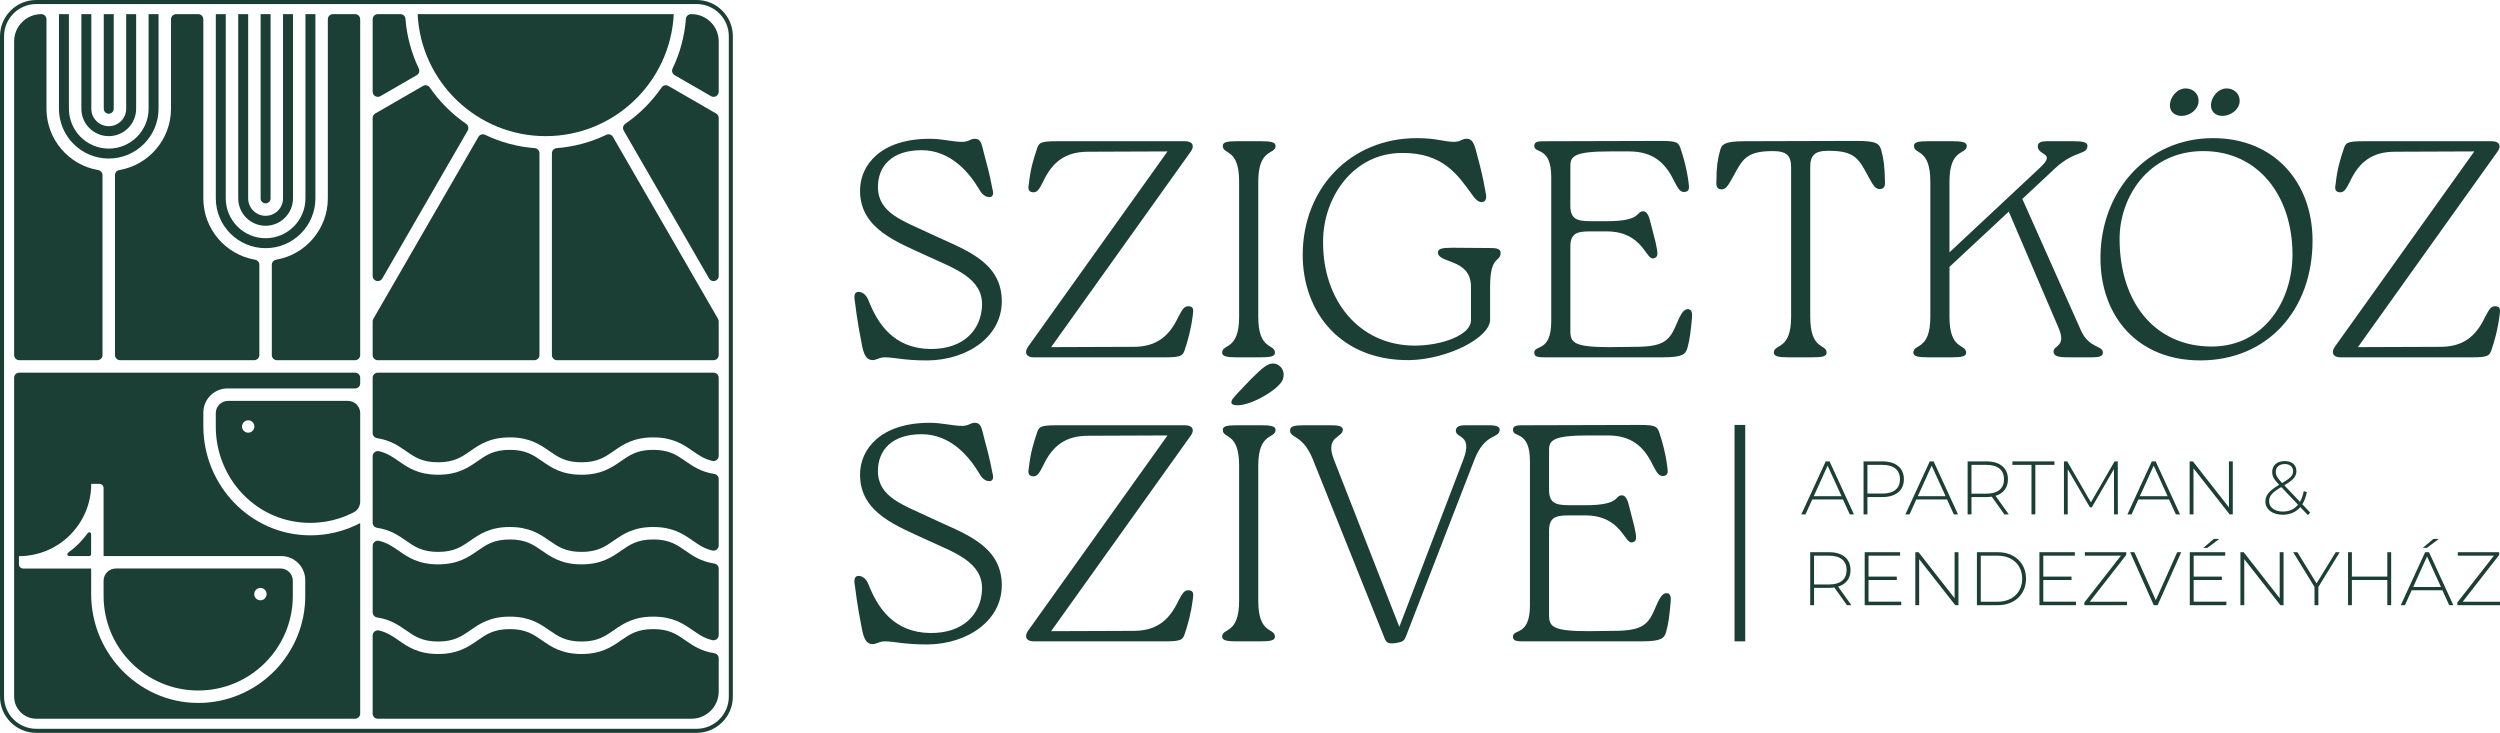 <svg xmlns="http://www.w3.org/2000/svg" id="R&#xE9;teg_1" viewBox="0 0 1918.86 562.5"><defs><style>      .st0 {        fill: #1c3f35;      }    </style></defs><g><g><path class="st0" d="M286.03,14.8v55.59c0,3.04,3.29,4.94,5.93,3.42l27.9-16.11c1.77-1.02,2.49-3.24,1.6-5.09-5.63-11.72-9.2-24.6-10.25-38.18-.16-2.04-1.89-3.59-3.93-3.59h-17.29c-2.18,0-3.95,1.77-3.95,3.95Z"></path><path class="st0" d="M320.55,10.85c2.5,52.06,45.63,93.64,98.29,93.64s95.79-41.58,98.29-93.64h-196.59Z"></path><path class="st0" d="M83.47,121.68c21.07,0,38.22-17.15,38.22-38.22V10.85h-7.64v72.62c0,16.86-13.72,30.58-30.58,30.58s-30.58-13.72-30.58-30.58V10.85h-7.64v72.62c0,21.07,17.15,38.22,38.22,38.22Z"></path><path class="st0" d="M517.82,57.7l27.9,16.11c2.64,1.52,5.93-.38,5.93-3.42V31.74c0-11.54-9.35-20.89-20.89-20.89h-.36c-2.04,0-3.78,1.55-3.93,3.59-1.05,13.58-4.62,26.46-10.25,38.18-.89,1.85-.17,4.06,1.6,5.09Z"></path><path class="st0" d="M10.85,31.74v240.78c0,2.18,1.77,3.95,3.95,3.95h59.93c2.18,0,3.95-1.77,3.95-3.95v-138.08c0-1.92-1.39-3.56-3.29-3.88-22.52-3.84-39.71-23.5-39.71-47.09V14.8c0-2.18-1.77-3.95-3.95-3.95h0c-11.54,0-20.89,9.35-20.89,20.89Z"></path><path class="st0" d="M549.67,87.13l-36.65-21.16c-1.77-1.02-4.04-.54-5.2,1.14-7.53,10.94-17.01,20.42-27.95,27.95-1.68,1.16-2.16,3.43-1.14,5.2l65.54,113.52c2.02,3.5,7.38,2.07,7.38-1.98v-121.25c0-1.41-.75-2.72-1.98-3.42Z"></path><path class="st0" d="M551.65,505.28c0-1.97-1.46-3.62-3.41-3.92-10.15-1.55-16.41-5.88-22.06-9.8-6.72-4.67-12.53-8.7-24.8-8.7s-18.07,4.03-24.79,8.7c-7.03,4.88-14.99,10.41-30.25,10.41s-23.22-5.53-30.24-10.41c-6.72-4.67-12.53-8.7-24.79-8.7s-18.07,4.03-24.79,8.7c-7.02,4.88-14.99,10.41-30.24,10.41s-23.22-5.53-30.24-10.41c-4.64-3.22-8.86-6.14-15.06-7.64-2.52-.61-4.96,1.25-4.96,3.84v59.93c0,2.19,1.77,3.96,3.96,3.96h240.76c11.54,0,20.9-9.36,20.9-20.9v-25.47Z"></path><path class="st0" d="M501.39,414.06c-12.26,0-18.07,4.03-24.79,8.7-7.03,4.88-14.99,10.41-30.25,10.41s-23.22-5.53-30.24-10.41c-6.72-4.67-12.53-8.7-24.79-8.7s-18.07,4.03-24.79,8.7c-7.02,4.88-14.99,10.41-30.24,10.41s-23.22-5.53-30.24-10.41c-4.65-3.23-8.86-6.15-15.07-7.64-2.51-.61-4.94,1.25-4.94,3.83v51.04c0,1.97,1.46,3.61,3.4,3.91,10.16,1.55,16.42,5.88,22.06,9.8,6.72,4.67,12.53,8.7,24.79,8.7s18.07-4.03,24.79-8.7c7.02-4.88,14.99-10.41,30.24-10.41s23.22,5.53,30.24,10.41c6.72,4.67,12.53,8.7,24.79,8.7s18.07-4.03,24.8-8.7c7.03-4.88,14.99-10.41,30.24-10.41s23.22,5.53,30.24,10.41c4.65,3.23,8.86,6.15,15.07,7.64,2.51.6,4.94-1.25,4.94-3.83v-51.05c0-1.97-1.46-3.61-3.4-3.91-10.16-1.55-16.42-5.88-22.07-9.8-6.72-4.67-12.53-8.7-24.8-8.7Z"></path><path class="st0" d="M547.7,286.03h-257.72c-2.18,0-3.95,1.77-3.95,3.95v42.43c0,1.97,1.46,3.61,3.4,3.91,10.16,1.55,16.42,5.88,22.06,9.81,6.72,4.67,12.53,8.7,24.79,8.7s18.07-4.03,24.79-8.7c7.02-4.88,14.99-10.41,30.24-10.41s23.22,5.53,30.24,10.41c6.72,4.67,12.53,8.7,24.79,8.7s18.07-4.03,24.8-8.7c7.03-4.88,14.99-10.41,30.24-10.41s23.22,5.53,30.24,10.41c4.65,3.23,8.86,6.15,15.07,7.64,2.51.6,4.94-1.25,4.94-3.83v-59.95c0-2.18-1.77-3.95-3.95-3.95Z"></path><path class="st0" d="M551.65,367.68c0-1.97-1.46-3.61-3.4-3.91-10.16-1.55-16.42-5.88-22.07-9.8-6.72-4.67-12.53-8.7-24.8-8.7s-18.07,4.03-24.79,8.7c-7.03,4.88-14.99,10.41-30.25,10.41s-23.22-5.53-30.24-10.41c-6.72-4.67-12.53-8.7-24.79-8.7s-18.07,4.03-24.79,8.7c-7.02,4.88-14.99,10.41-30.24,10.41s-23.22-5.53-30.24-10.41c-4.65-3.23-8.86-6.15-15.07-7.64-2.51-.61-4.94,1.25-4.94,3.83v51.04c0,1.97,1.46,3.61,3.4,3.91,10.16,1.55,16.42,5.88,22.06,9.8,6.72,4.67,12.53,8.7,24.79,8.7s18.07-4.03,24.79-8.7c7.02-4.88,14.99-10.41,30.24-10.41s23.22,5.53,30.24,10.41c6.72,4.67,12.53,8.7,24.79,8.7s18.07-4.03,24.8-8.7c7.03-4.88,14.99-10.41,30.24-10.41s23.22,5.53,30.24,10.41c4.65,3.23,8.86,6.15,15.07,7.64,2.51.6,4.94-1.25,4.94-3.83v-51.05Z"></path><path class="st0" d="M289.98,276.47h120.13c2.18,0,3.95-1.77,3.95-3.95V117.64c0-2.04-1.55-3.78-3.59-3.93-13.58-1.05-26.46-4.62-38.18-10.25-1.85-.89-4.06-.17-5.09,1.6l-80.65,139.69c-.35.6-.53,1.28-.53,1.98v25.8c0,2.18,1.77,3.95,3.95,3.95Z"></path><path class="st0" d="M551.12,244.75l-80.65-139.69c-1.02-1.77-3.24-2.49-5.09-1.6-11.72,5.63-24.6,9.2-38.18,10.25-2.04.16-3.59,1.89-3.59,3.93v154.88c0,2.18,1.77,3.95,3.95,3.95h120.13c2.18,0,3.95-1.77,3.95-3.95v-25.8c0-.69-.18-1.38-.53-1.98Z"></path><path class="st0" d="M324.66,65.96l-36.65,21.16c-1.22.71-1.98,2.01-1.98,3.42v121.25c0,4.04,5.35,5.48,7.38,1.98l65.54-113.52c1.02-1.77.54-4.04-1.14-5.2-10.94-7.53-20.42-17.01-27.95-27.95-1.16-1.68-3.43-2.16-5.2-1.14Z"></path><path class="st0" d="M226.6,400.41c15.74,2.5,31.33-.13,44.95-7.19,3.06-1.59,4.92-4.82,4.92-8.27v-67.84c0-5.19-4.21-9.41-9.41-9.41h-92.02c-5.19,0-9.41,4.21-9.41,9.41v10.44c0,35.85,25.56,67.24,60.96,72.87ZM189.57,322.69c3.35-.64,6.24,2.25,5.6,5.6-.35,1.86-1.88,3.38-3.74,3.74-3.35.64-6.24-2.25-5.6-5.6.35-1.86,1.88-3.39,3.74-3.74Z"></path><path class="st0" d="M208.63,203.23v69.29c0,2.18,1.77,3.95,3.95,3.95h59.93c2.18,0,3.95-1.77,3.95-3.95V14.8c0-2.18-1.77-3.95-3.95-3.95h-16.94c-2.18,0-3.95,1.77-3.95,3.95v137.46c0,23.6-17.19,43.25-39.71,47.09-1.9.32-3.29,1.96-3.29,3.88Z"></path><path class="st0" d="M53.12,426.79h15.4c.79,0,1.42-.64,1.42-1.42v-15.4c0-1.39-1.77-1.94-2.59-.81-4.16,5.8-9.25,10.89-15.05,15.05-1.13.81-.58,2.59.81,2.59Z"></path><path class="st0" d="M203.86,156.08c2.11,0,3.82-1.71,3.82-3.82V10.85h-7.64v141.41c0,2.11,1.71,3.82,3.82,3.82Z"></path><path class="st0" d="M79.51,457.37c0,40.11,32.51,72.62,72.62,72.62h0c40.11,0,72.62-32.51,72.62-72.62v-11.62c0-5.19-4.21-9.41-9.41-9.41h-126.42c-5.19,0-9.41,4.21-9.41,9.41v11.62ZM198.95,451.34c3.35-.64,6.24,2.25,5.6,5.6-.35,1.86-1.88,3.39-3.74,3.74-3.35.64-6.24-2.25-5.6-5.6.35-1.86,1.88-3.38,3.74-3.74Z"></path><path class="st0" d="M62.45,10.85v72.62c0,11.59,9.43,21.02,21.02,21.02s21.02-9.43,21.02-21.02V10.85h-7.64v72.62c0,7.38-6,13.38-13.38,13.38s-13.38-6-13.38-13.38V10.85h-7.64Z"></path><path class="st0" d="M276.37,401.53c-11.95,6.27-25.27,9.5-38.96,9.36-45.31-.46-81.33-38.41-81.33-83.72v-10.5c0-10.23,8.29-18.52,18.52-18.52h97.99c2.14,0,3.88-1.74,3.88-3.88v-4.36c0-2.14-1.74-3.88-3.88-3.88H14.73c-2.14,0-3.88,1.74-3.88,3.88v244.74c0,9.39,7.62,17.01,17.01,17.01h244.63c2.2,0,3.98-1.78,3.98-3.98v-146.08c0-.05-.06-.09-.11-.06ZM234.3,457.37c0,43.86-34.54,79.81-77.85,82.06-47.23,2.46-86.49-36.18-86.49-83.47v-19.54s-.03-.07-.07-.07H17.72c-1.76,0-3.18-1.43-3.18-3.18v-6.3c30.65,0,55.49-24.84,55.49-55.49h6.3c1.76,0,3.18,1.43,3.18,3.18v52.16s.03.07.07.07h136.19c10.23,0,18.52,8.29,18.52,18.52v12.05Z"></path><path class="st0" d="M135.19,10.85c-2.18,0-3.95,1.77-3.95,3.95v68.66c0,23.6-17.19,43.25-39.71,47.09-1.9.32-3.29,1.96-3.29,3.88v138.08c0,2.18,1.77,3.95,3.95,3.95h102.93c2.18,0,3.95-1.77,3.95-3.95v-69.29c0-1.92-1.39-3.56-3.29-3.88-22.52-3.84-39.71-23.5-39.71-47.09V14.8c0-2.18-1.77-3.95-3.95-3.95h-16.94Z"></path><path class="st0" d="M83.47,87.29c2.11,0,3.82-1.71,3.82-3.82V10.85h-7.64v72.62c0,2.11,1.71,3.82,3.82,3.82Z"></path><path class="st0" d="M203.86,190.48c21.07,0,38.22-17.15,38.22-38.22V10.85h-7.64v141.41c0,16.86-13.72,30.58-30.58,30.58s-30.58-13.72-30.58-30.58V10.85h-7.64v141.41c0,21.07,17.15,38.22,38.22,38.22Z"></path><path class="st0" d="M182.84,10.85v141.41c0,11.59,9.43,21.02,21.02,21.02s21.02-9.43,21.02-21.02V10.85h-7.64v141.41c0,7.38-6,13.38-13.38,13.38s-13.38-6-13.38-13.38V10.85h-7.64Z"></path></g><path class="st0" d="M534.7,562.5H27.8C12.47,562.5,0,550.03,0,534.7V27.8C0,12.47,12.47,0,27.8,0h506.89c15.33,0,27.8,12.47,27.8,27.8v506.89c0,15.33-12.47,27.8-27.8,27.8ZM27.8,3.12C14.19,3.12,3.12,14.19,3.12,27.8v506.89c0,13.61,11.07,24.68,24.69,24.68h506.89c13.61,0,24.69-11.07,24.69-24.68V27.8c0-13.61-11.07-24.69-24.69-24.69H27.8Z"></path></g><g><g><path class="st0" d="M1414.56,383.36h-23.59l-5.17,11.44h-3.2l18.71-40.67h2.96l18.71,40.67h-3.2l-5.23-11.44ZM1413.46,380.86l-10.69-23.47-10.63,23.47h21.32Z"></path><path class="st0" d="M1461.32,367.85c0,8.54-6.16,13.65-16.38,13.65h-11.62v13.3h-2.96v-40.67h14.58c10.23,0,16.38,5.11,16.38,13.71ZM1458.3,367.85c0-7.03-4.65-11.04-13.36-11.04h-11.62v22.02h11.62c8.71,0,13.36-4.01,13.36-10.98Z"></path><path class="st0" d="M1494.43,383.36h-23.59l-5.17,11.44h-3.2l18.71-40.67h2.96l18.71,40.67h-3.2l-5.23-11.44ZM1493.33,380.86l-10.69-23.47-10.63,23.47h21.32Z"></path><path class="st0" d="M1538.46,394.81l-9.7-13.59c-1.28.17-2.55.29-3.95.29h-11.62v13.3h-2.96v-40.67h14.58c10.22,0,16.38,5.11,16.38,13.71,0,6.45-3.49,10.92-9.53,12.72l10.17,14.23h-3.37ZM1524.81,378.89c8.71,0,13.36-4.07,13.36-11.04s-4.65-11.04-13.36-11.04h-11.62v22.08h11.62Z"></path><path class="st0" d="M1559.25,356.81h-14.64v-2.67h32.24v2.67h-14.64v37.99h-2.96v-37.99Z"></path><path class="st0" d="M1622.63,394.81l-.06-34.8-17.02,29.4h-1.45l-17.02-29.28v34.68h-2.9v-40.67h2.5l18.18,31.43,18.18-31.43h2.44l.06,40.67h-2.9Z"></path><path class="st0" d="M1664.85,383.36h-23.59l-5.17,11.44h-3.2l18.71-40.67h2.96l18.71,40.67h-3.2l-5.23-11.44ZM1663.75,380.86l-10.69-23.47-10.63,23.47h21.32Z"></path><path class="st0" d="M1713.76,354.14v40.67h-2.44l-27.71-35.32v35.32h-2.96v-40.67h2.5l27.65,35.32v-35.32h2.96Z"></path><path class="st0" d="M1771.44,395.39l-5.87-6.16c-3.31,3.89-7.96,5.87-13.54,5.87-7.73,0-13.25-4.12-13.25-10.17,0-4.71,2.79-8.25,10.52-12.78l-.06-.12c-4.13-4.3-5.23-6.68-5.23-9.82,0-5,3.72-8.31,9.64-8.31,5.46,0,8.95,2.9,8.95,7.73,0,4.01-2.38,6.8-9.29,10.86l12.03,12.72c1.28-2.27,2.27-5,2.9-8.25l2.38.75c-.75,3.72-1.92,6.86-3.48,9.35l6.04,6.39-1.74,1.92ZM1763.83,387.37l-12.84-13.54c-7.2,4.24-9.35,6.97-9.35,10.86,0,4.76,4.3,7.96,10.52,7.96,4.82,0,8.83-1.74,11.68-5.29ZM1751.63,370.76c6.39-3.72,8.42-5.87,8.42-9.06s-2.27-5.52-6.39-5.52c-4.36,0-6.91,2.44-6.91,6.04,0,2.55.99,4.41,4.88,8.54Z"></path><path class="st0" d="M1417.64,464.51l-9.7-13.59c-1.28.17-2.56.29-3.95.29h-11.62v13.3h-2.96v-40.67h14.58c10.22,0,16.38,5.11,16.38,13.71,0,6.45-3.49,10.92-9.53,12.72l10.17,14.23h-3.37ZM1403.99,448.59c8.71,0,13.36-4.07,13.36-11.04s-4.65-11.04-13.36-11.04h-11.62v22.08h11.62Z"></path><path class="st0" d="M1459.29,461.84v2.67h-28.06v-40.67h27.19v2.67h-24.23v16.03h21.67v2.61h-21.67v16.67h25.1Z"></path><path class="st0" d="M1503.2,423.84v40.67h-2.44l-27.71-35.32v35.32h-2.96v-40.67h2.5l27.65,35.32v-35.32h2.96Z"></path><path class="st0" d="M1517.37,423.84h16.09c12.9,0,21.61,8.48,21.61,20.33s-8.71,20.33-21.61,20.33h-16.09v-40.67ZM1533.23,461.84c11.5,0,18.88-7.32,18.88-17.66s-7.38-17.66-18.88-17.66h-12.9v35.32h12.9Z"></path><path class="st0" d="M1593.41,461.84v2.67h-28.06v-40.67h27.19v2.67h-24.22v16.03h21.67v2.61h-21.67v16.67h25.1Z"></path><path class="st0" d="M1632.61,461.84v2.67h-32.76v-2.09l28.06-35.9h-27.71v-2.67h31.78v2.09l-28,35.9h28.64Z"></path><path class="st0" d="M1674.2,423.84l-18.13,40.67h-2.96l-18.13-40.67h3.25l16.44,36.83,16.44-36.83h3.08Z"></path><path class="st0" d="M1708.82,461.84v2.67h-28.06v-40.67h27.19v2.67h-24.22v16.03h21.67v2.61h-21.67v16.67h25.1ZM1694.24,420.53h-3.14l8.08-6.85h4.18l-9.12,6.85Z"></path><path class="st0" d="M1752.73,423.84v40.67h-2.44l-27.71-35.32v35.32h-2.96v-40.67h2.5l27.65,35.32v-35.32h2.96Z"></path><path class="st0" d="M1779.45,450.51v14h-2.96v-14l-16.38-26.67h3.25l14.7,23.93,14.7-23.93h3.08l-16.38,26.67Z"></path><path class="st0" d="M1835.33,423.84v40.67h-2.96v-19.34h-27.19v19.34h-2.96v-40.67h2.96v18.71h27.19v-18.71h2.96Z"></path><path class="st0" d="M1874.65,453.06h-23.59l-5.17,11.44h-3.2l18.71-40.67h2.96l18.71,40.67h-3.2l-5.23-11.44ZM1873.55,450.56l-10.69-23.47-10.63,23.47h21.32ZM1862.74,420.53h-3.14l8.07-6.85h4.18l-9.12,6.85Z"></path><path class="st0" d="M1918.86,461.84v2.67h-32.76v-2.09l28.06-35.9h-27.71v-2.67h31.78v2.09l-28,35.9h28.64Z"></path></g><rect class="st0" x="1331.33" y="326.15" width="8.21" height="166.11"></rect><path class="st0" d="M679.31,274.26c-4.74,0-6.4,2.13-9.48,2.13-4.5,0-6.87-3.32-8.53-13.03-.95-5.21-3.08-14.93-5.21-32.46-.71-3.79-.24-6.87,2.84-6.87,2.84,0,5.92,1.9,7.82,6.87,6.87,17.3,18.96,36.49,47.15,36.97,26.54.24,38.86-15.4,39.81-32.46,1.42-22.04-21.56-29.38-41.94-38.86-22.75-10.66-51.66-20.61-51.66-50.23,0-19.67,15.88-39.81,53.55-39.81,9.72,0,17.3,2.37,24.88,2.37,4.97,0,6.4-2.37,9.48-2.37,4.74,0,5.21,2.84,7.58,12.56,1.66,6.16,3.79,13.51,6.16,26.07.95,3.08.71,6.16-2.37,6.16-2.84,0-5.69-1.9-8.06-6.4-7.35-12.09-21.33-29.62-44.07-29.62s-33.41,12.32-33.41,28.2c0,20.38,19.67,26.07,40.99,36.25,23.93,11.37,52.61,19.9,54.03,49.29,1.42,28.91-26.07,47.39-57.11,47.63-18.25,0-25.12-2.37-32.46-2.37Z"></path><path class="st0" d="M915.55,241.8c-1.42,11.14-3.79,19.43-5.92,25.83-1.66,5.45-2.61,6.64-15.64,6.64h-100.71c-5.45,0-7.35-3.55-4.26-8.06l107.1-149.99-60.9.24c-17.53,0-27.49,7.82-34.6,22.98-3.08,6.16-4.74,8.77-8.53,8.06-3.08-.71-3.08-3.08-2.37-6.64,1.19-11.37,3.79-19.43,5.93-25.83,1.66-5.45,2.37-6.64,15.64-6.64h98.34c5.69,0,7.58,3.55,4.26,8.06l-107.1,149.99,63.27-.24c17.3,0,27.25-7.82,34.36-22.98,3.32-6.16,4.74-8.77,8.77-8.06,3.08.47,2.84,3.08,2.37,6.64Z"></path><path class="st0" d="M951.09,139.43c0-26.07-12.56-20.38-12.56-27.49,0-2.84,3.32-3.55,10.66-3.55h18.96c7.11,0,10.9.71,10.9,3.55,0,7.11-13.27,1.42-13.27,27.49v103.79c0,26.06,12.79,20.38,12.79,27.49,0,2.84-3.32,3.55-10.9,3.55h-18.96c-6.87,0-10.66-.71-10.66-3.55,0-7.11,13.03-1.42,13.03-27.49v-103.79Z"></path><path class="st0" d="M999.9,195.59c0-50.71,36.25-89.57,87.67-89.57,14.93,0,20.85,2.84,28.44,2.84,4.97,0,6.4-2.37,9.48-2.37,4.5,0,5.92,2.84,8.29,12.56,1.66,6.16,4.26,15.4,6.63,29.38.71,3.55.24,6.16-2.61,6.64-3.08.47-5.68-2.37-8.77-6.87-9.95-13.51-21.33-31.04-52.84-30.8-37.91,0-60.66,34.6-60.66,67.77-.47,45.02,27.49,80.09,70.37,80.09,20.62,0,43.13-8.06,43.13-19.43v-25.83c0-21.8-25.36-17.53-25.36-26.3,0-2.84,3.32-3.55,10.9-3.55l30.57.24c3.32,0,6.64.71,6.64,3.55,0,7.82-8.06,1.42-8.06,26.07v25.36c0,13.74-32.23,30.33-61.61,31.04-52.61.71-82.22-36.25-82.22-80.8Z"></path><path class="st0" d="M1298.7,243.69c-.95,10.42-1.66,16.82-3.55,23.46-1.42,4.5-3.08,7.11-18.72,7.11h-88.15c-6.87,0-10.66.24-10.66-3.55,0-6.4,13.03,0,13.03-24.17v-110.42c0-24.17-13.03-17.77-13.03-24.17,0-3.79,3.79-3.55,10.66-3.55l86.25-.24c13.03,0,13.98,1.19,15.64,6.64,2.13,6.4,4.5,14.46,5.92,25.59.47,3.79.71,6.16-2.37,6.87-4.03.71-5.45-2.13-8.77-8.29-7.11-14.93-17.06-22.75-34.6-22.75h-14.46c-27.25,0-30.57,3.55-30.57,11.14v30.8c0,11.85,7.58,11.61,18.96,11.61h9c27.25,0,22.04-7.58,27.96-7.58,2.13,0,4.03,1.89,5.45,8.06l4.03,15.64c2.13,9.48,1.89,11.37-1.19,12.32-6.63,2.13-7.82-20.38-36.25-20.62h-9c-11.37,0-18.96-.47-18.96,11.61v65.16c0,8.77,3.32,12.08,30.09,12.08l19.67-.24c23.22,0,26.78-5.45,32.46-19.19,3.55-8.29,5.69-9.95,8.53-9.72,2.61.47,2.84,3.32,2.61,6.4Z"></path><path class="st0" d="M1389.45,243.22c0,26.06,12.56,20.38,12.56,27.49,0,2.84-3.32,3.55-10.66,3.55h-18.96c-7.11,0-10.9-.71-10.9-3.55,0-7.11,13.27-1.42,13.27-27.49v-114.69c0-9-3.32-12.56-13.98-12.56-20.38,0-23.22,6.16-30.57,19.67-4.03,7.58-5.93,9.72-8.77,9.72-4.03,0-4.26-3.32-4.03-6.4,0-10.43.95-16.82,2.84-23.46,1.19-4.5,3.08-7.11,18.72-7.11l86.25-.24c15.64,0,17.3,2.37,18.72,7.11,1.9,6.64,2.61,12.79,2.84,23.46.24,3.08,0,6.4-4.03,6.4-3.08,0-4.74-2.13-8.77-9.72-7.35-13.5-10.19-19.67-30.57-19.67-10.66,0-13.98,3.55-13.98,12.56v114.92Z"></path><path class="st0" d="M1552.24,152.7l44.78,100.47c6.4,14.69,17.06,11.61,17.06,17.53,0,2.84-3.32,3.55-7.58,3.55h-19.19c-7.11,0-11.14-.71-11.14-4.5,0-4.74,10.19-3.55,3.79-18.25l-38.15-89.09-45.5,42.41v38.39c0,26.06,12.79,20.38,12.79,27.49,0,2.84-3.32,3.55-10.9,3.55h-18.96c-6.87,0-10.66-.71-10.66-3.55,0-7.11,13.03-1.42,13.03-27.49v-103.79c0-26.07-12.56-20.38-12.56-27.49,0-2.84,3.32-3.55,10.66-3.55h18.96c7.11,0,10.9.71,10.9,3.55,0,7.11-13.27,1.42-13.27,27.49v54.26l69.19-64.69c13.27-12.32-1.42-9-1.42-16.82,0-3.08,3.32-3.79,7.11-3.79h20.14c7.35,0,10.9.71,10.9,3.55,0,7.11-9.71,3.32-24.64,17.06l-25.35,23.7Z"></path><path class="st0" d="M1612.19,197.96c0-50.94,35.54-91.94,86.49-91.94,46.68,0,76.3,33.65,76.3,78.67,0,52.84-34.12,91.94-86.25,91.94-47.63,0-76.54-33.41-76.54-78.67ZM1759.58,195.35c0-44.79-26.07-79.38-68.48-79.38s-64.22,35.78-64.22,67.3c0,49.52,27.72,82.7,70.61,82.7,40.28,0,62.08-35.07,62.08-70.61ZM1665.5,80.9c0-6.4,5.45-13.03,12.08-13.03,5.69,0,9.95,4.03,9.95,9.48,0,6.64-6.64,11.61-13.03,11.61-5.21,0-9-3.08-9-8.06ZM1697.02,80.9c0-6.4,5.45-13.03,12.08-13.03,5.69,0,9.95,4.03,9.95,9.48,0,6.64-6.87,11.61-13.27,11.61-4.98,0-8.77-3.08-8.77-8.06Z"></path><path class="st0" d="M1918.57,241.8c-1.42,11.14-3.79,19.43-5.92,25.83-1.66,5.45-2.61,6.64-15.64,6.64h-100.71c-5.45,0-7.35-3.55-4.26-8.06l107.1-149.99-60.9.24c-17.53,0-27.49,7.82-34.6,22.98-3.08,6.16-4.74,8.77-8.53,8.06-3.08-.71-3.08-3.08-2.37-6.64,1.19-11.37,3.79-19.43,5.93-25.83,1.66-5.45,2.37-6.64,15.64-6.64h98.34c5.69,0,7.58,3.55,4.26,8.06l-107.1,149.99,63.27-.24c17.3,0,27.25-7.82,34.36-22.98,3.32-6.16,4.74-8.77,8.77-8.06,3.08.47,2.84,3.08,2.37,6.64Z"></path><path class="st0" d="M679.31,492.26c-4.74,0-6.4,2.13-9.48,2.13-4.5,0-6.87-3.32-8.53-13.03-.95-5.21-3.08-14.93-5.21-32.46-.71-3.79-.24-6.87,2.84-6.87,2.84,0,5.92,1.9,7.82,6.87,6.87,17.3,18.96,36.49,47.15,36.97,26.54.24,38.86-15.4,39.81-32.46,1.42-22.04-21.56-29.38-41.94-38.86-22.75-10.66-51.66-20.61-51.66-50.23,0-19.67,15.88-39.81,53.55-39.81,9.72,0,17.3,2.37,24.88,2.37,4.97,0,6.4-2.37,9.48-2.37,4.74,0,5.21,2.84,7.58,12.56,1.66,6.16,3.79,13.51,6.16,26.07.95,3.08.71,6.16-2.37,6.16-2.84,0-5.69-1.9-8.06-6.4-7.35-12.09-21.33-29.62-44.07-29.62s-33.41,12.32-33.41,28.2c0,20.38,19.67,26.07,40.99,36.25,23.93,11.37,52.61,19.9,54.03,49.29,1.42,28.91-26.07,47.39-57.11,47.63-18.25,0-25.12-2.37-32.46-2.37Z"></path><path class="st0" d="M915.55,459.8c-1.42,11.14-3.79,19.43-5.92,25.83-1.66,5.45-2.61,6.64-15.64,6.64h-100.71c-5.45,0-7.35-3.55-4.26-8.06l107.1-149.99-60.9.24c-17.53,0-27.49,7.82-34.6,22.98-3.08,6.16-4.74,8.77-8.53,8.06-3.08-.71-3.08-3.08-2.37-6.64,1.19-11.37,3.79-19.43,5.93-25.83,1.66-5.45,2.37-6.63,15.64-6.63h98.34c5.69,0,7.58,3.55,4.26,8.06l-107.1,149.99,63.27-.24c17.3,0,27.25-7.82,34.36-22.98,3.32-6.16,4.74-8.77,8.77-8.06,3.08.47,2.84,3.08,2.37,6.64Z"></path><path class="st0" d="M951.09,357.43c0-26.07-12.56-20.38-12.56-27.49,0-2.84,3.32-3.55,10.66-3.55h18.96c7.11,0,10.9.71,10.9,3.55,0,7.11-13.27,1.42-13.27,27.49v103.79c0,26.06,12.79,20.38,12.79,27.49,0,2.84-3.32,3.55-10.9,3.55h-18.96c-6.87,0-10.66-.71-10.66-3.55,0-7.11,13.03-1.42,13.03-27.49v-103.79ZM945.88,306.49c.95-1.42,5.68-6.64,14.45-15.64,8.29-8.06,13.27-13.51,19.43-11.37,4.27,1.66,6.87,6.4,4.74,12.08-3.55,8.29-28.91,22.51-38.15,18.96-2.13-.95-.95-3.08-.47-4.03Z"></path><path class="st0" d="M1142.78,326.39c4.74,0,8.29.71,8.29,3.32,0,7.35-11.14,1.9-19.43,23.22l-52.61,135.77c-1.18,2.84-1.9,3.79-6.87,4.74-5.92.95-7.82.24-9.24-3.08l-55.21-137.67c-7.82-19.43-17.54-16.11-17.54-22.27,0-3.32,3.32-4.03,10.9-4.03h21.09c4.74,0,8.53.71,8.53,3.32,0,6.64-13.98,4.74-6.87,22.98l50.23,128.43,49.05-128.19c7.58-19.67-5.69-16.35-5.69-22.27,0-3.32,3.08-4.26,7.35-4.26h18.01Z"></path><path class="st0" d="M1282.35,461.69c-.95,10.42-1.66,16.82-3.55,23.46-1.42,4.5-3.08,7.11-18.72,7.11h-88.15c-6.87,0-10.66.24-10.66-3.55,0-6.4,13.03,0,13.03-24.17v-110.42c0-24.17-13.03-17.77-13.03-24.17,0-3.79,3.79-3.55,10.66-3.55l86.25-.24c13.03,0,13.98,1.19,15.64,6.64,2.13,6.4,4.5,14.46,5.92,25.59.47,3.79.71,6.16-2.37,6.87-4.03.71-5.45-2.13-8.77-8.29-7.11-14.93-17.06-22.75-34.6-22.75h-14.46c-27.25,0-30.57,3.55-30.57,11.14v30.8c0,11.85,7.58,11.61,18.96,11.61h9c27.25,0,22.04-7.58,27.96-7.58,2.13,0,4.03,1.89,5.45,8.06l4.03,15.64c2.13,9.48,1.89,11.37-1.19,12.32-6.63,2.13-7.82-20.38-36.25-20.62h-9c-11.37,0-18.96-.47-18.96,11.61v65.16c0,8.77,3.32,12.08,30.09,12.08l19.67-.24c23.22,0,26.78-5.45,32.46-19.19,3.55-8.29,5.69-9.95,8.53-9.72,2.61.47,2.84,3.32,2.61,6.4Z"></path></g></svg>